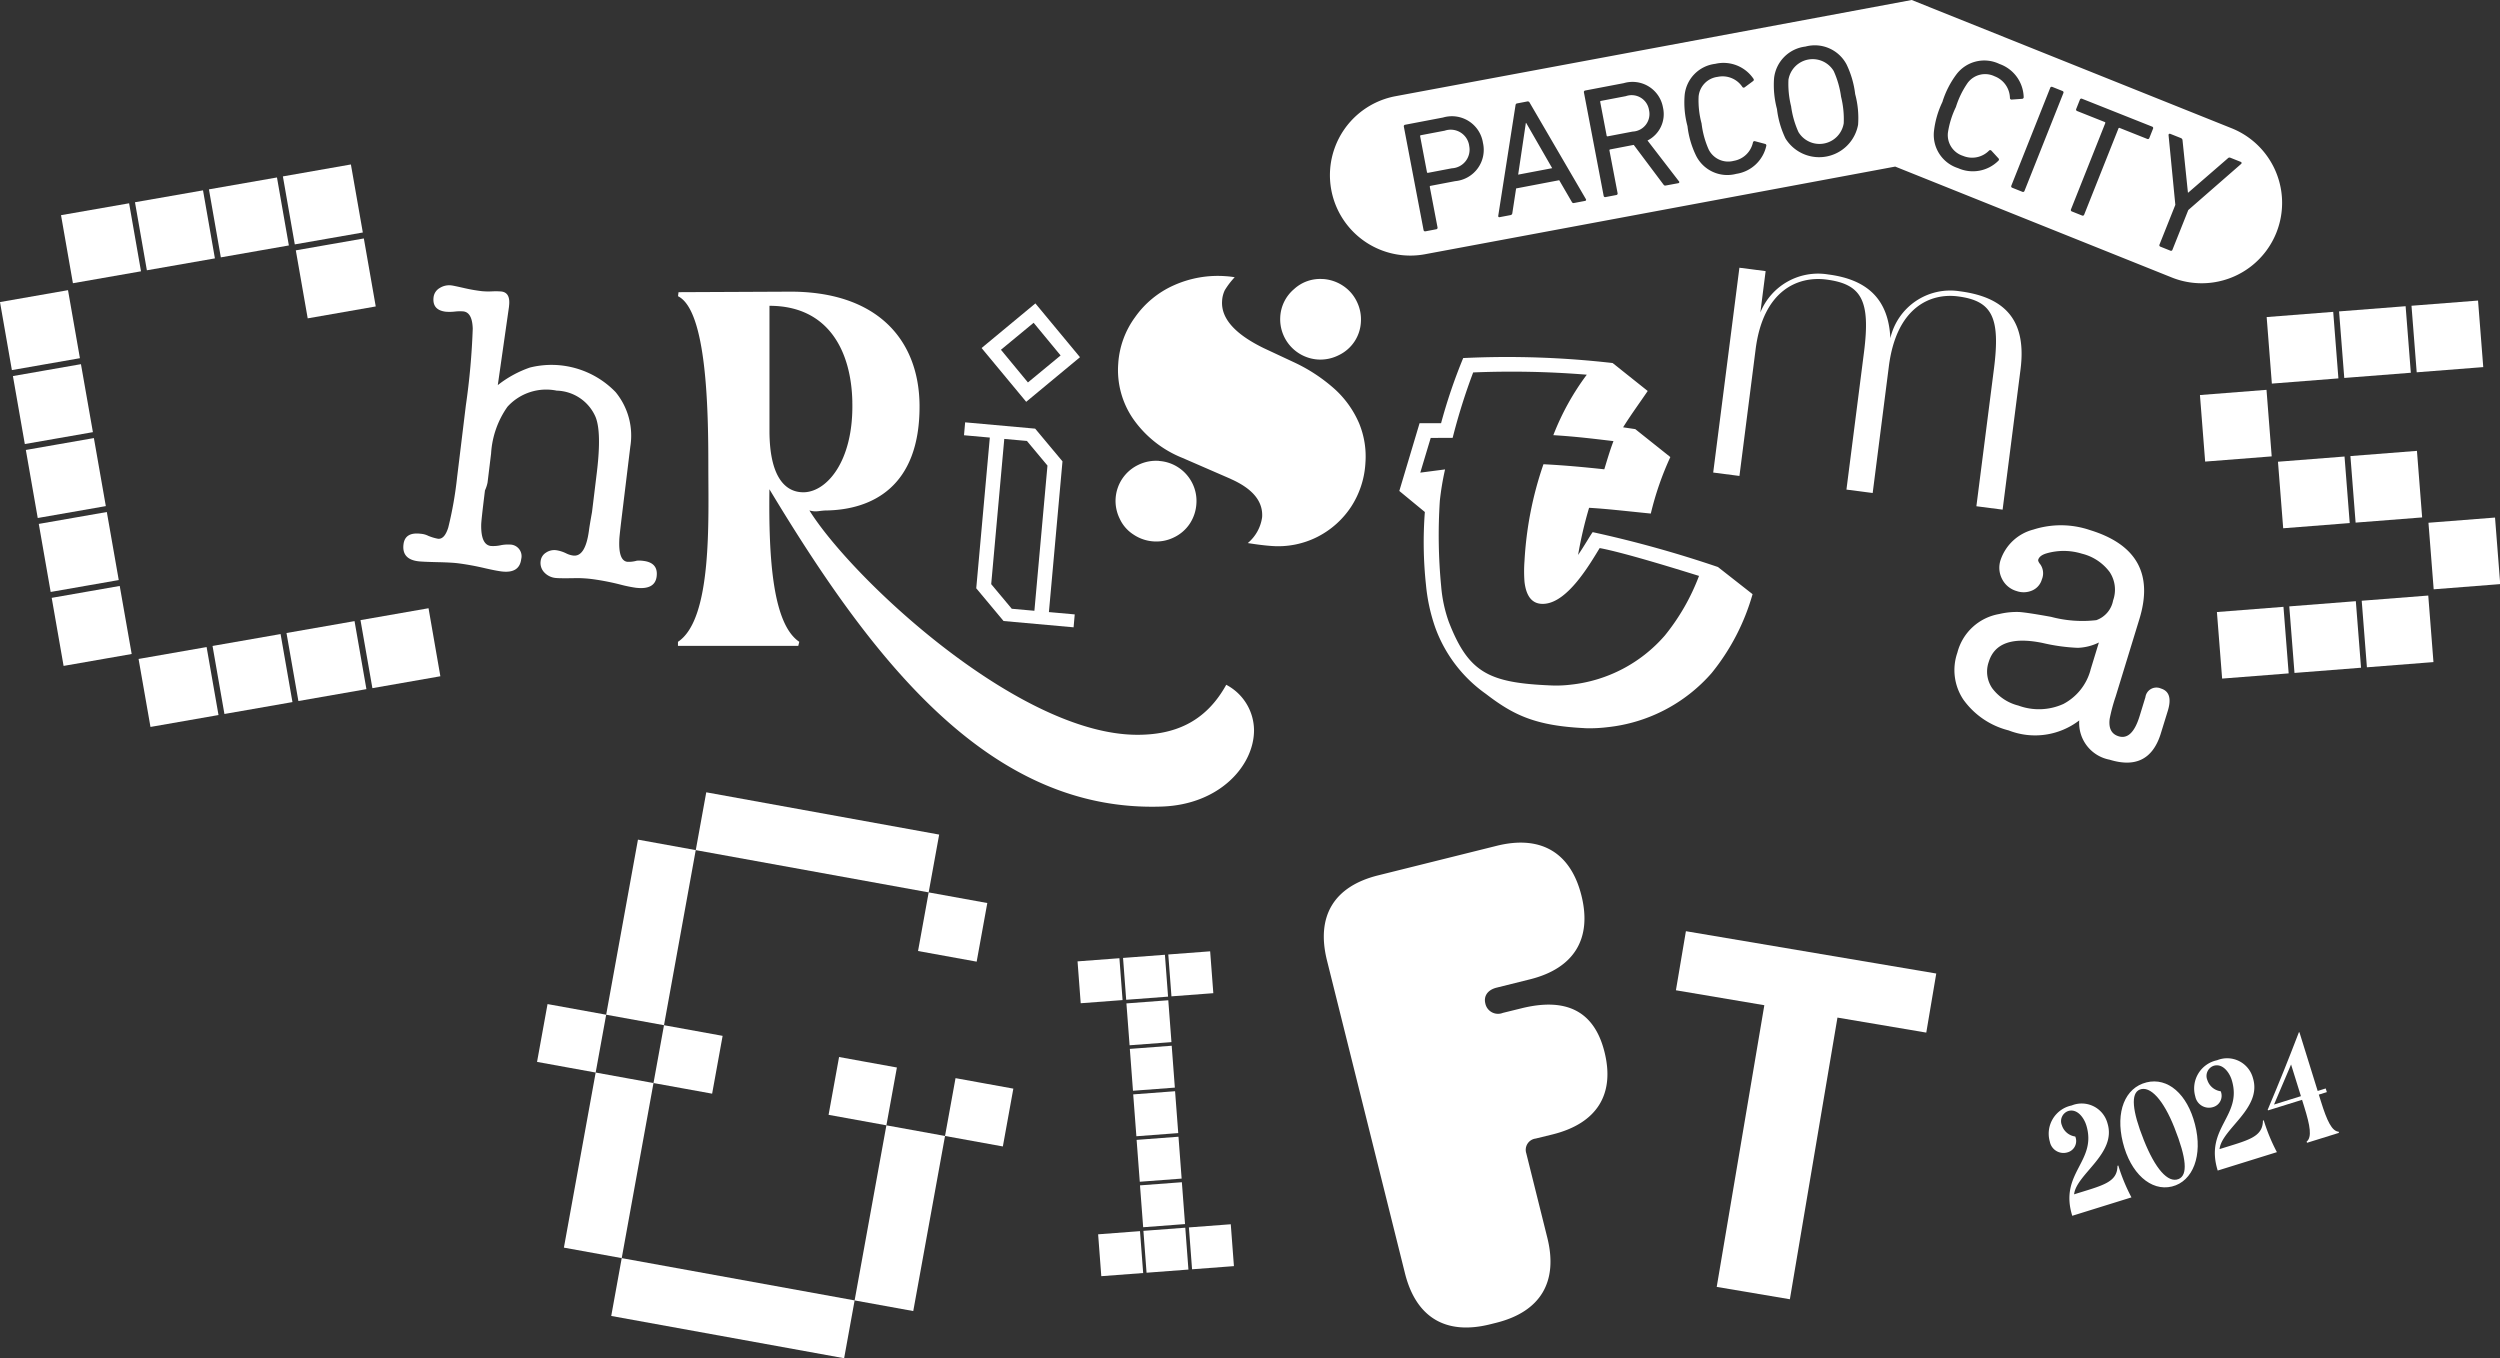 <svg xmlns="http://www.w3.org/2000/svg" width="220.935" height="120.03" viewBox="0 0 220.935 120.03">
  <rect x="0" y="0" width="220.935" height="120.03" fill="#333333" stroke="none"/>
  <g id="グループ_855" data-name="グループ 855" transform="translate(-77.687 -142.023)">
    <path id="パス_2113" data-name="パス 2113" d="M250.069,11.5,221.794.165l-45.61,8.5a7.1,7.1,0,1,0,2.6,13.967l41.552-7.745,24.442,9.8A7.1,7.1,0,1,0,250.069,11.5m-71.248,9.108a.135.135,0,0,1-.166-.113l-1.743-9.141a.133.133,0,0,1,.112-.164l3.352-.64a2.775,2.775,0,0,1,3.528,2.241,2.776,2.776,0,0,1-2.455,3.382l-2.175.415a.075.075,0,0,0-.067.1l.682,3.573a.134.134,0,0,1-.112.165Zm3.864-7.584a1.649,1.649,0,0,0-2.159-1.311l-2.105.4a.075.075,0,0,0-.067.1l.6,3.157a.076.076,0,0,0,.1.068l2.1-.4a1.648,1.648,0,0,0,1.526-2.014m4.1-3.551c.012-.088.044-.152.14-.17l.9-.172a.182.182,0,0,1,.207.1L193,17.762a.1.1,0,0,1-.07.157l-.969.185a.17.17,0,0,1-.207-.1l-1.111-1.913-3.809.727L186.5,19a.189.189,0,0,1-.153.173l-.969.184c-.083.016-.135-.032-.124-.12Zm3.242,5.554-2.3-4-.028.006-.679,4.565Zm10.03,1.533c-.1.018-.146-.015-.206-.1l-2.617-3.491-2.079.4a.075.075,0,0,0-.067.1l.719,3.767a.132.132,0,0,1-.111.164l-.956.182a.133.133,0,0,1-.165-.112l-1.744-9.141a.134.134,0,0,1,.112-.165l3.407-.65a2.733,2.733,0,0,1,3.468,2.152,2.609,2.609,0,0,1-1.367,2.916l2.767,3.592a.1.1,0,0,1-.052.182Zm-1.473-6.667a1.551,1.551,0,0,0-2.043-1.232l-2.2.42a.075.075,0,0,0-.068.1l.565,2.964a.076.076,0,0,0,.1.068l2.2-.42a1.552,1.552,0,0,0,1.446-1.9m3.4,1.421a8.068,8.068,0,0,1-.255-2.693,3.083,3.083,0,0,1,2.707-2.814,3.2,3.2,0,0,1,3.381,1.322.139.139,0,0,1-.021.19l-.755.56a.14.14,0,0,1-.207-.032,2.1,2.1,0,0,0-2.179-.89,1.923,1.923,0,0,0-1.689,1.758,7.836,7.836,0,0,0,.263,2.36,7.9,7.9,0,0,0,.624,2.293,1.924,1.924,0,0,0,2.217,1.012,2.094,2.094,0,0,0,1.7-1.63.141.141,0,0,1,.18-.106l.908.243a.138.138,0,0,1,.09.169,3.2,3.2,0,0,1-2.658,2.474,3.082,3.082,0,0,1-3.553-1.619,8.071,8.071,0,0,1-.754-2.6m8.666,1.1a8.209,8.209,0,0,1-.757-2.611,8.235,8.235,0,0,1-.258-2.707,3.161,3.161,0,0,1,2.778-2.813,3.168,3.168,0,0,1,3.634,1.589,8.253,8.253,0,0,1,.757,2.611,8.2,8.2,0,0,1,.258,2.707,3.5,3.5,0,0,1-6.412,1.223m5.142-1.34a8.2,8.2,0,0,0-.234-2.352,8.178,8.178,0,0,0-.65-2.273,2.169,2.169,0,0,0-4,.764,8.2,8.2,0,0,0,.234,2.352,8.187,8.187,0,0,0,.649,2.273,2.17,2.17,0,0,0,4-.764m8.731-1.925a8.084,8.084,0,0,1,1.231-2.409,3.083,3.083,0,0,1,3.8-.919,3.2,3.2,0,0,1,2.143,2.931.139.139,0,0,1-.12.149l-.938.068a.139.139,0,0,1-.157-.138,2.1,2.1,0,0,0-1.361-1.922,1.923,1.923,0,0,0-2.368.576A7.788,7.788,0,0,0,225.7,9.623a7.843,7.843,0,0,0-.706,2.269,1.925,1.925,0,0,0,1.327,2.045,2.1,2.1,0,0,0,2.309-.463.14.14,0,0,1,.209.007l.636.693a.139.139,0,0,1-.016.191,3.2,3.2,0,0,1-3.57.659,3.082,3.082,0,0,1-2.127-3.275,8.025,8.025,0,0,1,.759-2.6m9.516-1.224a.133.133,0,0,1,.183-.079l.9.36a.134.134,0,0,1,.079.183l-3.438,8.648a.135.135,0,0,1-.184.079l-.9-.359a.133.133,0,0,1-.079-.183Zm1.911,10.927a.133.133,0,0,1-.079-.183l3.027-7.613a.075.075,0,0,0-.048-.11l-2.437-.969a.133.133,0,0,1-.079-.183l.328-.825a.134.134,0,0,1,.183-.079l6.2,2.465a.133.133,0,0,1,.079.183l-.328.826a.133.133,0,0,1-.183.079l-2.436-.969a.075.075,0,0,0-.111.047l-3.028,7.613a.133.133,0,0,1-.182.079Zm7.823,3.111a.133.133,0,0,1-.079-.183l1.4-3.512-.6-6.171a.108.108,0,0,1,.162-.1l.931.37a.226.226,0,0,1,.144.209l.475,4.605.026.01,3.494-3.027a.2.2,0,0,1,.236-.058l.9.359a.106.106,0,0,1,.048.186l-4.671,4.076-1.4,3.512a.134.134,0,0,1-.183.079Z" transform="translate(24.838 141.858)" fill="#fff"/>
    <path id="パス_2114" data-name="パス 2114" d="M250.069,11.5,221.794.165l-45.61,8.5a7.1,7.1,0,1,0,2.6,13.967l41.552-7.745,24.442,9.8A7.1,7.1,0,1,0,250.069,11.5Zm-71.248,9.108a.135.135,0,0,1-.166-.113l-1.743-9.141a.133.133,0,0,1,.112-.164l3.352-.64a2.775,2.775,0,0,1,3.528,2.241,2.776,2.776,0,0,1-2.455,3.382l-2.175.415a.075.075,0,0,0-.067.1l.682,3.573a.134.134,0,0,1-.112.165Zm3.864-7.584a1.649,1.649,0,0,0-2.159-1.311l-2.105.4a.075.075,0,0,0-.067.1l.6,3.157a.076.076,0,0,0,.1.068l2.1-.4A1.648,1.648,0,0,0,182.685,13.025Zm4.1-3.551c.012-.088.044-.152.14-.17l.9-.172a.182.182,0,0,1,.207.1L193,17.762a.1.1,0,0,1-.07.157l-.969.185a.17.17,0,0,1-.207-.1l-1.111-1.913-3.809.727L186.5,19a.189.189,0,0,1-.153.173l-.969.184c-.083.016-.135-.032-.124-.12Zm3.242,5.554-2.3-4-.028.006-.679,4.565Zm10.03,1.533c-.1.018-.146-.015-.206-.1l-2.617-3.491-2.079.4a.075.075,0,0,0-.067.1l.719,3.767a.132.132,0,0,1-.111.164l-.956.182a.133.133,0,0,1-.165-.112l-1.744-9.141a.134.134,0,0,1,.112-.165l3.407-.65a2.733,2.733,0,0,1,3.468,2.152,2.609,2.609,0,0,1-1.367,2.916l2.767,3.592a.1.1,0,0,1-.052.182Zm-1.473-6.667a1.551,1.551,0,0,0-2.043-1.232l-2.2.42a.075.075,0,0,0-.068.1l.565,2.964a.076.076,0,0,0,.1.068l2.2-.42A1.552,1.552,0,0,0,198.583,9.895Zm3.4,1.421a8.068,8.068,0,0,1-.255-2.693,3.083,3.083,0,0,1,2.707-2.814,3.2,3.2,0,0,1,3.381,1.322.139.139,0,0,1-.021.19l-.755.56a.14.14,0,0,1-.207-.032,2.1,2.1,0,0,0-2.179-.89,1.923,1.923,0,0,0-1.689,1.758,7.836,7.836,0,0,0,.263,2.36,7.9,7.9,0,0,0,.624,2.293,1.924,1.924,0,0,0,2.217,1.012,2.094,2.094,0,0,0,1.7-1.63.141.141,0,0,1,.18-.106l.908.243a.138.138,0,0,1,.09.169,3.2,3.2,0,0,1-2.658,2.474,3.082,3.082,0,0,1-3.553-1.619A8.071,8.071,0,0,1,201.98,11.316Zm8.666,1.1a8.209,8.209,0,0,1-.757-2.611,8.235,8.235,0,0,1-.258-2.707,3.161,3.161,0,0,1,2.778-2.813,3.168,3.168,0,0,1,3.634,1.589,8.253,8.253,0,0,1,.757,2.611,8.2,8.2,0,0,1,.258,2.707,3.5,3.5,0,0,1-6.412,1.223Zm5.142-1.34a8.2,8.2,0,0,0-.234-2.352,8.178,8.178,0,0,0-.65-2.273,2.169,2.169,0,0,0-4,.764,8.2,8.2,0,0,0,.234,2.352,8.187,8.187,0,0,0,.649,2.273,2.17,2.17,0,0,0,4-.764Zm8.731-1.925a8.084,8.084,0,0,1,1.231-2.409,3.083,3.083,0,0,1,3.8-.919,3.2,3.2,0,0,1,2.143,2.931.139.139,0,0,1-.12.149l-.938.068a.139.139,0,0,1-.157-.138,2.1,2.1,0,0,0-1.361-1.922,1.923,1.923,0,0,0-2.368.576A7.788,7.788,0,0,0,225.7,9.623a7.843,7.843,0,0,0-.706,2.269,1.925,1.925,0,0,0,1.327,2.045,2.1,2.1,0,0,0,2.309-.463.14.14,0,0,1,.209.007l.636.693a.139.139,0,0,1-.016.191,3.2,3.2,0,0,1-3.57.659,3.082,3.082,0,0,1-2.127-3.275A8.025,8.025,0,0,1,224.519,9.155Zm9.516-1.224a.133.133,0,0,1,.183-.079l.9.36a.134.134,0,0,1,.079.183l-3.438,8.648a.135.135,0,0,1-.184.079l-.9-.359a.133.133,0,0,1-.079-.183Zm1.911,10.927a.133.133,0,0,1-.079-.183l3.027-7.613a.075.075,0,0,0-.048-.11l-2.437-.969a.133.133,0,0,1-.079-.183l.328-.825a.134.134,0,0,1,.183-.079l6.2,2.465a.133.133,0,0,1,.079.183l-.328.826a.133.133,0,0,1-.183.079l-2.436-.969a.075.075,0,0,0-.111.047l-3.028,7.613a.133.133,0,0,1-.182.079Zm7.823,3.111a.133.133,0,0,1-.079-.183l1.4-3.512-.6-6.171a.108.108,0,0,1,.162-.1l.931.37a.226.226,0,0,1,.144.209l.475,4.605.026.01,3.494-3.027a.2.2,0,0,1,.236-.058l.9.359a.106.106,0,0,1,.048.186l-4.671,4.076-1.4,3.512a.134.134,0,0,1-.183.079Z" transform="translate(24.838 141.858)" fill="none"/>
    <path id="パス_2115" data-name="パス 2115" d="M265.617,143.215c-.2-.635-.791-1.488-1.6-1.237a.948.948,0,0,0-.549,1.263,1.445,1.445,0,0,0,1.18.986,1.037,1.037,0,0,1-.683,1.4,1.228,1.228,0,0,1-1.562-.936,2.547,2.547,0,0,1,1.926-3.207,2.358,2.358,0,0,1,3.165,1.569c.837,2.691-2.755,4.491-2.949,6.285,2.475-.783,3.82-1.023,3.834-2.517l.07-.036a16.2,16.2,0,0,0,1.165,2.821l-5.231,1.627c-1.186-3.811,2.237-4.794,1.234-8.02" transform="translate(-3.562 98.234)" fill="#fff"/>
    <path id="パス_2116" data-name="パス 2116" d="M265.617,143.215c-.2-.635-.791-1.488-1.6-1.237a.948.948,0,0,0-.549,1.263,1.445,1.445,0,0,0,1.18.986,1.037,1.037,0,0,1-.683,1.4,1.228,1.228,0,0,1-1.562-.936,2.547,2.547,0,0,1,1.926-3.207,2.358,2.358,0,0,1,3.165,1.569c.837,2.691-2.755,4.491-2.949,6.285,2.475-.783,3.82-1.023,3.834-2.517l.07-.036a16.2,16.2,0,0,0,1.165,2.821l-5.231,1.627C263.2,147.424,266.62,146.441,265.617,143.215Z" transform="translate(-3.562 98.234)" fill="none"/>
    <path id="パス_2117" data-name="パス 2117" d="M273.783,138.556c1.877-.462,3.6,1.025,4.285,3.721.7,2.72-.171,5.025-2.037,5.482s-3.673-1.18-4.343-3.909c-.66-2.69.192-4.826,2.1-5.294m2.822,8.547c.837-.341.718-1.821-.358-4.533-.973-2.47-2.148-3.744-3.071-3.375-.8.33-.681,1.85.363,4.462,1.01,2.541,2.13,3.818,3.066,3.445" transform="translate(-6.399 99.12)" fill="#fff"/>
    <path id="パス_2118" data-name="パス 2118" d="M273.783,138.556c1.877-.462,3.6,1.025,4.285,3.721.7,2.72-.171,5.025-2.037,5.482s-3.673-1.18-4.343-3.909C271.028,141.16,271.88,139.024,273.783,138.556Zm2.822,8.547c.837-.341.718-1.821-.358-4.533-.973-2.47-2.148-3.744-3.071-3.375-.8.33-.681,1.85.363,4.462C274.549,146.2,275.67,147.475,276.605,147.1Z" transform="translate(-6.399 99.12)" fill="none"/>
    <path id="パス_2119" data-name="パス 2119" d="M284.221,137.43c-.2-.635-.79-1.489-1.6-1.238a.949.949,0,0,0-.549,1.264,1.446,1.446,0,0,0,1.18.985,1.038,1.038,0,0,1-.684,1.4,1.228,1.228,0,0,1-1.562-.936,2.547,2.547,0,0,1,1.926-3.207,2.358,2.358,0,0,1,3.165,1.569c.837,2.691-2.755,4.491-2.949,6.286,2.475-.784,3.82-1.024,3.834-2.517l.071-.035a16.182,16.182,0,0,0,1.164,2.82l-5.231,1.627c-1.186-3.811,2.237-4.794,1.234-8.019" transform="translate(-9.311 100.022)" fill="#fff"/>
    <path id="パス_2120" data-name="パス 2120" d="M284.221,137.43c-.2-.635-.79-1.489-1.6-1.238a.949.949,0,0,0-.549,1.264,1.446,1.446,0,0,0,1.18.985,1.038,1.038,0,0,1-.684,1.4,1.228,1.228,0,0,1-1.562-.936,2.547,2.547,0,0,1,1.926-3.207,2.358,2.358,0,0,1,3.165,1.569c.837,2.691-2.755,4.491-2.949,6.286,2.475-.784,3.82-1.024,3.834-2.517l.071-.035a16.182,16.182,0,0,0,1.164,2.82l-5.231,1.627C281.8,141.638,285.224,140.655,284.221,137.43Z" transform="translate(-9.311 100.022)" fill="none"/>
    <path id="パス_2121" data-name="パス 2121" d="M293.75,141.853c.491-.4.321-1.384-.213-3.1l-.187-.6-2.989.929-.053-.037c1.13-2.689,1.747-4.219,2.766-6.871l.046.013,1.611,5.182.71-.221.1.323-.71.222.187.6c.542,1.743.97,2.635,1.571,2.68l.019.1-2.815.876Zm-.5-4.024-.871-2.8-1.507,3.542Z" transform="translate(-12.221 101.066)" fill="#fff"/>
    <path id="パス_2122" data-name="パス 2122" d="M293.75,141.853c.491-.4.321-1.384-.213-3.1l-.187-.6-2.989.929-.053-.037c1.13-2.689,1.747-4.219,2.766-6.871l.046.013,1.611,5.182.71-.221.1.323-.71.222.187.6c.542,1.743.97,2.635,1.571,2.68l.019.1-2.815.876Zm-.5-4.024-.871-2.8-1.507,3.542Z" transform="translate(-12.221 101.066)" fill="none"/>
    <path id="パス_2123" data-name="パス 2123" d="M76.459,142.663l-5.11-.927,2.808-15.473-5.181-.941.927-5.109,5.182.94,2.809-15.473,5.109.927.927-5.109,20.583,3.736-.928,5.109,5.182.94-.94,5.181-5.181-.94.94-5.182L83,106.607,80.195,122.08l5.181.94-.927,5.11-5.182-.94-2.808,15.473L97.041,146.4l2.808-15.473L94.74,130l.927-5.109,5.11.927-.928,5.11,5.182.94.928-5.11,5.109.927-.927,5.11-5.11-.927-2.808,15.473-5.182-.94-.927,5.109-20.582-3.736Zm2.808-15.473.928-5.11-5.11-.927-.928,5.11Z" transform="translate(56.172 110.545)" fill="#fff"/>
    <path id="パス_2124" data-name="パス 2124" d="M76.459,142.663l-5.11-.927,2.808-15.473-5.181-.941.927-5.109,5.182.94,2.809-15.473,5.109.927.927-5.109,20.583,3.736-.928,5.109,5.182.94-.94,5.181-5.181-.94.94-5.182L83,106.607,80.195,122.08l5.181.94-.927,5.11-5.182-.94-2.808,15.473L97.041,146.4l2.808-15.473L94.74,130l.927-5.109,5.11.927-.928,5.11,5.182.94.928-5.11,5.109.927-.927,5.11-5.11-.927-2.808,15.473-5.182-.94-.927,5.109-20.582-3.736Zm2.808-15.473.928-5.11-5.11-.927-.928,5.11Z" transform="translate(56.172 110.545)" fill="none"/>
    <path id="パス_2125" data-name="パス 2125" d="M188.317,134.086a1,1,0,0,0-.828,1.294l1.86,7.466c.976,3.913-.607,6.545-4.52,7.521l-.541.135c-3.914.976-6.546-.606-7.521-4.52l-6.889-27.636c-.975-3.913.607-6.546,4.521-7.521l10.476-2.611c3.914-.976,6.546.607,7.491,4.4s-.637,6.426-4.55,7.4l-2.95.735c-.783.195-1.159.737-.994,1.4a1.145,1.145,0,0,0,1.55.829l1.625-.4c3.914-.975,6.441.185,7.357,3.859.93,3.733-.667,6.305-4.581,7.28Z" transform="translate(25.08 108.557)" fill="#fff"/>
    <path id="パス_2126" data-name="パス 2126" d="M188.317,134.086a1,1,0,0,0-.828,1.294l1.86,7.466c.976,3.913-.607,6.545-4.52,7.521l-.541.135c-3.914.976-6.546-.606-7.521-4.52l-6.889-27.636c-.975-3.913.607-6.546,4.521-7.521l10.476-2.611c3.914-.976,6.546.607,7.491,4.4s-.637,6.426-4.55,7.4l-2.95.735c-.783.195-1.159.737-.994,1.4a1.145,1.145,0,0,0,1.55.829l1.625-.4c3.914-.975,6.441.185,7.357,3.859.93,3.733-.667,6.305-4.581,7.28Z" transform="translate(25.08 108.557)" fill="none"/>
    <path id="パス_2127" data-name="パス 2127" d="M237.637,123l-.882,5.221-7.849-1.327L224.7,151.786l-6.465-1.092,4.208-24.893-7.814-1.32.883-5.221Z" transform="translate(11.165 105.057)" fill="#fff"/>
    <path id="パス_2128" data-name="パス 2128" d="M237.637,123l-.882,5.221-7.849-1.327L224.7,151.786l-6.465-1.092,4.208-24.893-7.814-1.32.883-5.221Z" transform="translate(11.165 105.057)" fill="none"/>
    <path id="パス_2129" data-name="パス 2129" d="M142.082,126.144l-3.7.279-.279-3.7,3.7-.279Zm1.82,24.121-3.7.279-.28-3.7,3.7-.28Zm2.2-24.425-3.7.279-.278-3.7,3.7-.279Zm.3,4.02-3.7.278-.28-3.7,3.7-.278Zm.3,4.02-3.7.278-.278-3.7,3.7-.279Zm.3,4.019-3.7.279-.28-3.7,3.7-.279Zm.3,4.021-3.7.279-.279-3.7,3.7-.279Zm.3,4.02-3.7.279-.28-3.7,3.7-.278Zm.3,4.02-3.7.279-.278-3.7,3.7-.279Zm2.2-24.425-3.7.279-.28-3.7,3.7-.279Zm1.821,24.121-3.7.279-.279-3.7,3.7-.279Z" transform="translate(34.811 104.26)" fill="#fff"/>
    <path id="パス_2130" data-name="パス 2130" d="M142.082,126.144l-3.7.279-.279-3.7,3.7-.279Zm1.82,24.121-3.7.279-.28-3.7,3.7-.28Zm2.2-24.425-3.7.279-.278-3.7,3.7-.279Zm.3,4.02-3.7.278-.28-3.7,3.7-.278Zm.3,4.02-3.7.278-.278-3.7,3.7-.279Zm.3,4.019-3.7.279-.28-3.7,3.7-.279Zm.3,4.021-3.7.279-.279-3.7,3.7-.279Zm.3,4.02-3.7.279-.28-3.7,3.7-.278Zm.3,4.02-3.7.279-.278-3.7,3.7-.279Zm2.2-24.425-3.7.279-.28-3.7,3.7-.279Zm1.821,24.121-3.7.279-.279-3.7,3.7-.279Z" transform="translate(34.811 104.26)" fill="none"/>
    <path id="パス_2131" data-name="パス 2131" d="M127.594,76.628c3.17,0,5.984-1.027,7.859-4.42a4.573,4.573,0,0,1,2.456,4.018c0,3.125-3.036,6.564-8.127,6.743-15.138.536-25.452-12.681-34.7-28.042C95,61.179,95.4,66.849,97.722,68.411l-.089.358H87v-.358C90.042,66.4,89.684,57.7,89.684,52.828c0-4.912-.133-13.708-2.679-14.959l.045-.357,9.646-.045c7.9-.089,11.609,4.243,11.654,10.047.044,7.278-4.286,9.2-8.171,9.288-.715,0-.893.178-1.563,0,3.8,6.072,18.53,19.825,28.979,19.825M102.411,47.2c-.09-4.465-2.1-8.484-7.324-8.484v11.03c0,4.018,1.34,5.4,2.9,5.447,2.054.089,4.554-2.635,4.421-7.993" transform="translate(50.601 130.332)" fill="#fff"/>
    <path id="パス_2132" data-name="パス 2132" d="M127.594,76.628c3.17,0,5.984-1.027,7.859-4.42a4.573,4.573,0,0,1,2.456,4.018c0,3.125-3.036,6.564-8.127,6.743-15.138.536-25.452-12.681-34.7-28.042C95,61.179,95.4,66.849,97.722,68.411l-.089.358H87v-.358C90.042,66.4,89.684,57.7,89.684,52.828c0-4.912-.133-13.708-2.679-14.959l.045-.357,9.646-.045c7.9-.089,11.609,4.243,11.654,10.047.044,7.278-4.286,9.2-8.171,9.288-.715,0-.893.178-1.563,0C102.411,62.875,117.145,76.628,127.594,76.628ZM102.411,47.2c-.09-4.465-2.1-8.484-7.324-8.484v11.03c0,4.018,1.34,5.4,2.9,5.447C100.043,55.284,102.544,52.56,102.411,47.2Z" transform="translate(50.601 130.332)" fill="none"/>
    <path id="パス_2133" data-name="パス 2133" d="M263.986,88.064a3.3,3.3,0,0,1-2.7-3.474,6.41,6.41,0,0,1-6.236.884,7.027,7.027,0,0,1-4-2.716,4.69,4.69,0,0,1-.535-4.153,4.623,4.623,0,0,1,3.693-3.416A6.652,6.652,0,0,1,256,75.01q.712.051,2.8.428a10.736,10.736,0,0,0,3.993.292,2.287,2.287,0,0,0,1.486-1.745,2.821,2.821,0,0,0-.3-2.5,4.336,4.336,0,0,0-2.463-1.631,5.45,5.45,0,0,0-3.124-.026q-.617.184-.73.559c-.028.091.039.236.2.435a1.387,1.387,0,0,1,.121,1.305,1.508,1.508,0,0,1-.839.973,1.878,1.878,0,0,1-1.379.062A2.076,2.076,0,0,1,254.47,72.1a2.161,2.161,0,0,1-.137-1.682,4.145,4.145,0,0,1,2.894-2.692,7.975,7.975,0,0,1,5,.041q6.2,1.9,4.379,7.852l-2.105,6.87a15.209,15.209,0,0,0-.526,1.959q-.161,1.253.795,1.545,1.192.366,1.856-1.8l.508-1.658a.982.982,0,0,1,1.372-.764q1.107.339.606,1.975l-.053.171-.6,1.942q-1.072,3.251-4.478,2.206m-1.7-7.941.741-2.42a4.562,4.562,0,0,1-1.871.471,16.5,16.5,0,0,1-3.116-.433q-3.984-.811-4.747,1.677a2.593,2.593,0,0,0,.311,2.332,4.13,4.13,0,0,0,2.309,1.527,5.243,5.243,0,0,0,3.977-.142,4.811,4.811,0,0,0,2.4-3.012" transform="translate(0.152 121.099)" fill="#fff"/>
    <path id="パス_2134" data-name="パス 2134" d="M263.986,88.064a3.3,3.3,0,0,1-2.7-3.474,6.41,6.41,0,0,1-6.236.884,7.027,7.027,0,0,1-4-2.716,4.69,4.69,0,0,1-.535-4.153,4.623,4.623,0,0,1,3.693-3.416A6.652,6.652,0,0,1,256,75.01q.712.051,2.8.428a10.736,10.736,0,0,0,3.993.292,2.287,2.287,0,0,0,1.486-1.745,2.821,2.821,0,0,0-.3-2.5,4.336,4.336,0,0,0-2.463-1.631,5.45,5.45,0,0,0-3.124-.026q-.617.184-.73.559c-.028.091.039.236.2.435a1.387,1.387,0,0,1,.121,1.305,1.508,1.508,0,0,1-.839.973,1.878,1.878,0,0,1-1.379.062A2.076,2.076,0,0,1,254.47,72.1a2.161,2.161,0,0,1-.137-1.682,4.145,4.145,0,0,1,2.894-2.692,7.975,7.975,0,0,1,5,.041q6.2,1.9,4.379,7.852l-2.105,6.87a15.209,15.209,0,0,0-.526,1.959q-.161,1.253.795,1.545,1.192.366,1.856-1.8l.508-1.658a.982.982,0,0,1,1.372-.764q1.107.339.606,1.975l-.053.171-.6,1.942Q267.393,89.109,263.986,88.064Zm-1.7-7.941.741-2.42a4.562,4.562,0,0,1-1.871.471,16.5,16.5,0,0,1-3.116-.433q-3.984-.811-4.747,1.677a2.593,2.593,0,0,0,.311,2.332,4.13,4.13,0,0,0,2.309,1.527,5.243,5.243,0,0,0,3.977-.142A4.811,4.811,0,0,0,262.282,80.123Z" transform="translate(0.152 121.099)" fill="none"/>
    <path id="パス_2135" data-name="パス 2135" d="M287.992,52.375l-5.881.46-.46-5.881,5.882-.46Zm1.5,19.178-5.881.459-.46-5.881,5.881-.46Zm4.395-26.07-5.881.46-.459-5.88,5.881-.46Zm1,12.785-5.88.46-.46-5.88,5.881-.46Zm1,12.785-5.881.46-.46-5.881,5.881-.46Zm4.4-26.068-5.882.459-.459-5.881,5.881-.459Zm1,12.785-5.88.459-.459-5.881,5.88-.46Zm1,12.785-5.881.46-.459-5.882,5.881-.459Zm4.4-26.069-5.881.459-.46-5.881,5.881-.459Zm1.5,19.177-5.881.459-.46-5.881,5.882-.459Z" transform="translate(-9.546 129.98)" fill="#fff"/>
    <path id="パス_2136" data-name="パス 2136" d="M287.992,52.375l-5.881.46-.46-5.881,5.882-.46Zm1.5,19.178-5.881.459-.46-5.881,5.881-.46Zm4.395-26.07-5.881.46-.459-5.88,5.881-.46Zm1,12.785-5.88.46-.46-5.88,5.881-.46Zm1,12.785-5.881.46-.46-5.881,5.881-.46Zm4.4-26.068-5.882.459-.459-5.881,5.881-.459Zm1,12.785-5.88.459-.459-5.881,5.88-.46Zm1,12.785-5.881.46-.459-5.882,5.881-.459Zm4.4-26.069-5.881.459-.46-5.881,5.881-.459Zm1.5,19.177-5.881.459-.46-5.881,5.882-.459Z" transform="translate(-9.546 129.98)" fill="none"/>
    <path id="パス_2137" data-name="パス 2137" d="M221.714,34.406l2.318.3-.467,3.659A5.5,5.5,0,0,1,229.554,35c3.55.454,5.344,2.266,5.5,5.637a5.428,5.428,0,0,1,6.127-4.151c4.2.537,5.909,2.743,5.377,6.909l-1.583,12.39-2.318-.3,1.551-12.137c.583-4.565-.151-6.021-3.194-6.41-2.392-.305-5.421.928-6.092,6.181l-1.43,11.195-2.319-.3,1.551-12.137c.582-4.565-.189-6.025-3.34-6.428-2.464-.314-5.566.909-6.237,6.163l-1.43,11.195-2.319-.3Z" transform="translate(9.691 131.277)" fill="#fff"/>
    <path id="パス_2138" data-name="パス 2138" d="M221.714,34.406l2.318.3-.467,3.659A5.5,5.5,0,0,1,229.554,35c3.55.454,5.344,2.266,5.5,5.637a5.428,5.428,0,0,1,6.127-4.151c4.2.537,5.909,2.743,5.377,6.909l-1.583,12.39-2.318-.3,1.551-12.137c.583-4.565-.151-6.021-3.194-6.41-2.392-.305-5.421.928-6.092,6.181l-1.43,11.195-2.319-.3,1.551-12.137c.582-4.565-.189-6.025-3.34-6.428-2.464-.314-5.566.909-6.237,6.163l-1.43,11.195-2.319-.3Z" transform="translate(9.691 131.277)" fill="none"/>
    <path id="パス_2139" data-name="パス 2139" d="M195.642,78.617c-4.363-.21-6.3-1.154-8.739-3.029a12.3,12.3,0,0,1-4.476-5.876,15.846,15.846,0,0,1-.814-3.752,35.336,35.336,0,0,1-.1-6.444l-2.257-1.86,1.79-5.987,1.9,0a47.356,47.356,0,0,1,1.956-5.759,81.791,81.791,0,0,1,13.206.441l3.1,2.47c-.726,1.07-1.489,2.109-2.175,3.21l1.075.16,3.1,2.47a26.584,26.584,0,0,0-1.726,4.993c-2.463-.249-4-.428-5.455-.509a35.661,35.661,0,0,0-.972,4.166c.574-.841,1.014-1.631,1.288-2.016a101.687,101.687,0,0,1,11.072,3.082l3.06,2.4a19.5,19.5,0,0,1-3.618,6.972,14.209,14.209,0,0,1-9.227,4.786,12.865,12.865,0,0,1-2,.086m7.079-8.175a18.958,18.958,0,0,0,3.033-5.283c-1.5-.464-6.546-2.044-8.78-2.46-.921,1.515-2.783,4.689-4.8,4.918-1.288.146-1.72-.862-1.843-1.942a12.013,12.013,0,0,1,0-1.835,31.394,31.394,0,0,1,1.675-8.55c1.917.1,3.449.243,5.377.448.181-.585.484-1.642.811-2.491-1.823-.216-3.29-.4-5.315-.526a22.532,22.532,0,0,1,2.956-5.343,82.012,82.012,0,0,0-10.04-.2,53.8,53.8,0,0,0-1.813,5.779l-1.94.009-.921,3.067,2.19-.285a24.465,24.465,0,0,0-.462,2.769,46.979,46.979,0,0,0,.119,7.571,12.288,12.288,0,0,0,.673,3.134c1.744,4.493,3.539,5.382,8.961,5.614a10.722,10.722,0,0,0,1.826-.066,12.8,12.8,0,0,0,8.292-4.328" transform="translate(22.094 127.755)" fill="#fff"/>
    <path id="パス_2140" data-name="パス 2140" d="M195.642,78.617c-4.363-.21-6.3-1.154-8.739-3.029a12.3,12.3,0,0,1-4.476-5.876,15.846,15.846,0,0,1-.814-3.752,35.336,35.336,0,0,1-.1-6.444l-2.257-1.86,1.79-5.987,1.9,0a47.356,47.356,0,0,1,1.956-5.759,81.791,81.791,0,0,1,13.206.441l3.1,2.47c-.726,1.07-1.489,2.109-2.175,3.21l1.075.16,3.1,2.47a26.584,26.584,0,0,0-1.726,4.993c-2.463-.249-4-.428-5.455-.509a35.661,35.661,0,0,0-.972,4.166c.574-.841,1.014-1.631,1.288-2.016a101.687,101.687,0,0,1,11.072,3.082l3.06,2.4a19.5,19.5,0,0,1-3.618,6.972,14.209,14.209,0,0,1-9.227,4.786A12.865,12.865,0,0,1,195.642,78.617Zm7.079-8.175a18.958,18.958,0,0,0,3.033-5.283c-1.5-.464-6.546-2.044-8.78-2.46-.921,1.515-2.783,4.689-4.8,4.918-1.288.146-1.72-.862-1.843-1.942a12.013,12.013,0,0,1,0-1.835,31.394,31.394,0,0,1,1.675-8.55c1.917.1,3.449.243,5.377.448.181-.585.484-1.642.811-2.491-1.823-.216-3.29-.4-5.315-.526a22.532,22.532,0,0,1,2.956-5.343,82.012,82.012,0,0,0-10.04-.2,53.8,53.8,0,0,0-1.813,5.779l-1.94.009-.921,3.067,2.19-.285a24.465,24.465,0,0,0-.462,2.769,46.979,46.979,0,0,0,.119,7.571,12.288,12.288,0,0,0,.673,3.134c1.744,4.493,3.539,5.382,8.961,5.614a10.722,10.722,0,0,0,1.826-.066A12.8,12.8,0,0,0,202.72,70.442Z" transform="translate(22.094 127.755)" fill="none"/>
    <path id="パス_2141" data-name="パス 2141" d="M7.353,38.321,1.34,39.372.29,33.36,6.3,32.309ZM8.5,44.857,2.483,45.908,1.432,39.9l6.012-1.051Zm1.142,6.536L3.625,52.444,2.574,46.431,8.587,45.38Zm1.142,6.535L4.768,58.979l-1.05-6.013L9.73,51.915Zm1.143,6.535L5.91,65.515,4.859,59.5l6.012-1.051Zm.824-33.82L6.734,31.695,5.683,25.682,11.7,24.631ZM19.282,29.5,13.27,30.552l-1.051-6.013,6.013-1.051ZM19.6,69.857l-6.012,1.051L12.536,64.9l6.013-1.051Zm6.218-41.5L19.806,29.41,18.754,23.4l6.013-1.051Zm.318,40.355-6.012,1.051-1.051-6.012L25.086,62.7Zm6.218-41.5-6.012,1.051L25.29,22.255,31.3,21.2Zm.318,40.356-6.012,1.051-1.051-6.012,6.013-1.051Zm.824-33.82L27.483,34.8,26.432,28.79l6.012-1.051ZM39.207,66.43,33.2,67.481l-1.052-6.012,6.013-1.051Z" transform="translate(77.397 135.357)" fill="#fff"/>
    <path id="パス_2142" data-name="パス 2142" d="M7.353,38.321,1.34,39.372.29,33.36,6.3,32.309ZM8.5,44.857,2.483,45.908,1.432,39.9l6.012-1.051Zm1.142,6.536L3.625,52.444,2.574,46.431,8.587,45.38Zm1.142,6.535L4.768,58.979l-1.05-6.013L9.73,51.915Zm1.143,6.535L5.91,65.515,4.859,59.5l6.012-1.051Zm.824-33.82L6.734,31.695,5.683,25.682,11.7,24.631ZM19.282,29.5,13.27,30.552l-1.051-6.013,6.013-1.051ZM19.6,69.857l-6.012,1.051L12.536,64.9l6.013-1.051Zm6.218-41.5L19.806,29.41,18.754,23.4l6.013-1.051Zm.318,40.355-6.012,1.051-1.051-6.012L25.086,62.7Zm6.218-41.5-6.012,1.051L25.29,22.255,31.3,21.2Zm.318,40.356-6.012,1.051-1.051-6.012,6.013-1.051Zm.824-33.82L27.483,34.8,26.432,28.79l6.012-1.051ZM39.207,66.43,33.2,67.481l-1.052-6.012,6.013-1.051Z" transform="translate(77.397 135.357)" fill="none"/>
    <path id="パス_2143" data-name="パス 2143" d="M61.212,38.544l-.99,6.927a9.7,9.7,0,0,1,2.839-1.553,7.878,7.878,0,0,1,7.571,2.17,6.058,6.058,0,0,1,1.3,4.825l-.725,5.953q-.257,2.1-.247,2.32-.075,1.8.71,1.9a2.6,2.6,0,0,0,.844-.1,2.619,2.619,0,0,1,.576.019q1.318.161,1.171,1.372t-1.859,1A12.18,12.18,0,0,1,71.06,63.1a21.741,21.741,0,0,0-2.4-.473,10.859,10.859,0,0,0-1.435-.1q-1.523.031-1.879-.012a1.575,1.575,0,0,1-1.024-.5,1.21,1.21,0,0,1-.312-1,1,1,0,0,1,.47-.739,1.31,1.31,0,0,1,.912-.214,3.023,3.023,0,0,1,.9.291,1.94,1.94,0,0,0,.594.181q1.069.13,1.388-2.182.052-.427.275-1.666l.187-1.533.234-1.924q.444-3.636-.12-4.97a3.853,3.853,0,0,0-3.423-2.3,4.624,4.624,0,0,0-4.349,1.423,7.977,7.977,0,0,0-1.448,4.129l-.312,2.566a3.1,3.1,0,0,1-.23.7c-.038.31-.065.535-.082.678q-.248,2.032-.25,2.357-.03,1.768.85,1.875a3.1,3.1,0,0,0,.844-.059,3.076,3.076,0,0,1,.808-.065,1.03,1.03,0,0,1,1.034,1.282q-.157,1.286-1.735,1.093-.5-.062-1.494-.291a23.169,23.169,0,0,0-2.316-.426q-.61-.076-1.7-.1c-.968-.021-1.585-.048-1.848-.08q-1.472-.179-1.31-1.5.135-1.1,1.513-.934a1.8,1.8,0,0,1,.678.185,4.264,4.264,0,0,0,.853.256q.58.07.912-.992a32.817,32.817,0,0,0,.777-4.409l.777-6.381a62.1,62.1,0,0,0,.609-6.78q-.041-1.433-.826-1.529a3.891,3.891,0,0,0-.761.015,4.077,4.077,0,0,1-.8.012q-1.213-.148-1.074-1.289a1.091,1.091,0,0,1,.533-.8,1.57,1.57,0,0,1,1.077-.231q.178.022,1.2.255a14.3,14.3,0,0,0,1.452.249,6.2,6.2,0,0,0,.9.019,6.368,6.368,0,0,1,.831.011q.82.1.676,1.282Z" transform="translate(61.457 130.586)" fill="#fff"/>
    <path id="パス_2144" data-name="パス 2144" d="M61.212,38.544l-.99,6.927a9.7,9.7,0,0,1,2.839-1.553,7.878,7.878,0,0,1,7.571,2.17,6.058,6.058,0,0,1,1.3,4.825l-.725,5.953q-.257,2.1-.247,2.32-.075,1.8.71,1.9a2.6,2.6,0,0,0,.844-.1,2.619,2.619,0,0,1,.576.019q1.318.161,1.171,1.372t-1.859,1A12.18,12.18,0,0,1,71.06,63.1a21.741,21.741,0,0,0-2.4-.473,10.859,10.859,0,0,0-1.435-.1q-1.523.031-1.879-.012a1.575,1.575,0,0,1-1.024-.5,1.21,1.21,0,0,1-.312-1,1,1,0,0,1,.47-.739,1.31,1.31,0,0,1,.912-.214,3.023,3.023,0,0,1,.9.291,1.94,1.94,0,0,0,.594.181q1.069.13,1.388-2.182.052-.427.275-1.666l.187-1.533.234-1.924q.444-3.636-.12-4.97a3.853,3.853,0,0,0-3.423-2.3,4.624,4.624,0,0,0-4.349,1.423,7.977,7.977,0,0,0-1.448,4.129l-.312,2.566a3.1,3.1,0,0,1-.23.7c-.038.31-.065.535-.082.678q-.248,2.032-.25,2.357-.03,1.768.85,1.875a3.1,3.1,0,0,0,.844-.059,3.076,3.076,0,0,1,.808-.065,1.03,1.03,0,0,1,1.034,1.282q-.157,1.286-1.735,1.093-.5-.062-1.494-.291a23.169,23.169,0,0,0-2.316-.426q-.61-.076-1.7-.1c-.968-.021-1.585-.048-1.848-.08q-1.472-.179-1.31-1.5.135-1.1,1.513-.934a1.8,1.8,0,0,1,.678.185,4.264,4.264,0,0,0,.853.256q.58.07.912-.992a32.817,32.817,0,0,0,.777-4.409l.777-6.381a62.1,62.1,0,0,0,.609-6.78q-.041-1.433-.826-1.529a3.891,3.891,0,0,0-.761.015,4.077,4.077,0,0,1-.8.012q-1.213-.148-1.074-1.289a1.091,1.091,0,0,1,.533-.8,1.57,1.57,0,0,1,1.077-.231q.178.022,1.2.255a14.3,14.3,0,0,0,1.452.249,6.2,6.2,0,0,0,.9.019,6.368,6.368,0,0,1,.831.011q.82.1.676,1.282Z" transform="translate(61.457 130.586)" fill="none"/>
    <path id="パス_2145" data-name="パス 2145" d="M146.811,51.809a3.523,3.523,0,0,1,1.736.593,3.565,3.565,0,0,1,1.206,1.375,3.508,3.508,0,0,1,.36,1.8,3.6,3.6,0,0,1-.574,1.757,3.467,3.467,0,0,1-1.4,1.224,3.512,3.512,0,0,1-1.8.361,3.59,3.59,0,0,1-1.776-.6,3.293,3.293,0,0,1-1.224-1.4,3.53,3.53,0,0,1,1.629-4.759,3.589,3.589,0,0,1,1.837-.359m6.338,1.592L148.9,51.548a9.7,9.7,0,0,1-4.362-3.438,7.591,7.591,0,0,1-1.335-4.873,7.772,7.772,0,0,1,1.487-4.13,8.329,8.329,0,0,1,3.436-2.825,9.481,9.481,0,0,1,4.6-.8,7.116,7.116,0,0,1,.772.091,6.721,6.721,0,0,0-.872,1.139,2.472,2.472,0,0,0-.243.961q-.151,2.3,3.695,4.172l2.728,1.276a14.632,14.632,0,0,1,3.611,2.41A8.758,8.758,0,0,1,164.5,48.5a7.676,7.676,0,0,1,.549,3.485,7.885,7.885,0,0,1-1.272,3.885,7.8,7.8,0,0,1-2.986,2.656,7.662,7.662,0,0,1-3.98.8q-.874-.057-2.157-.261a3.623,3.623,0,0,0,1.267-2.29q.138-2.085-2.769-3.373m8.138-17.673a3.6,3.6,0,0,1,1.775.595,3.472,3.472,0,0,1,1.225,1.4,3.554,3.554,0,0,1,.359,1.819,3.438,3.438,0,0,1-1.966,2.922,3.589,3.589,0,0,1-1.86.377,3.568,3.568,0,0,1-3.3-3.767,3.453,3.453,0,0,1,1.218-2.452,3.4,3.4,0,0,1,2.551-.89" transform="translate(33.305 130.951)" fill="#fff"/>
    <path id="パス_2146" data-name="パス 2146" d="M146.811,51.809a3.523,3.523,0,0,1,1.736.593,3.565,3.565,0,0,1,1.206,1.375,3.508,3.508,0,0,1,.36,1.8,3.6,3.6,0,0,1-.574,1.757,3.467,3.467,0,0,1-1.4,1.224,3.512,3.512,0,0,1-1.8.361,3.59,3.59,0,0,1-1.776-.6,3.293,3.293,0,0,1-1.224-1.4,3.53,3.53,0,0,1,1.629-4.759A3.589,3.589,0,0,1,146.811,51.809Zm6.338,1.592L148.9,51.548a9.7,9.7,0,0,1-4.362-3.438,7.591,7.591,0,0,1-1.335-4.873,7.772,7.772,0,0,1,1.487-4.13,8.329,8.329,0,0,1,3.436-2.825,9.481,9.481,0,0,1,4.6-.8,7.116,7.116,0,0,1,.772.091,6.721,6.721,0,0,0-.872,1.139,2.472,2.472,0,0,0-.243.961q-.151,2.3,3.695,4.172l2.728,1.276a14.632,14.632,0,0,1,3.611,2.41A8.758,8.758,0,0,1,164.5,48.5a7.676,7.676,0,0,1,.549,3.485,7.885,7.885,0,0,1-1.272,3.885,7.8,7.8,0,0,1-2.986,2.656,7.662,7.662,0,0,1-3.98.8q-.874-.057-2.157-.261a3.623,3.623,0,0,0,1.267-2.29Q156.055,54.688,153.149,53.4Zm8.138-17.673a3.6,3.6,0,0,1,1.775.595,3.472,3.472,0,0,1,1.225,1.4,3.554,3.554,0,0,1,.359,1.819,3.438,3.438,0,0,1-1.966,2.922,3.589,3.589,0,0,1-1.86.377,3.568,3.568,0,0,1-3.3-3.767,3.453,3.453,0,0,1,1.218-2.452A3.4,3.4,0,0,1,161.286,35.728Z" transform="translate(33.305 130.951)" fill="none"/>
    <path id="パス_2147" data-name="パス 2147" d="M129.868,50.037l2.414,2.891-1.2,13.32,2.282.205-.1,1.141-6.189-.556-2.414-2.892,1.2-13.32-2.282-.205.1-1.141Zm3.961-6.314-4.754,3.943-3.943-4.754,4.755-3.943ZM129.8,66.132,130.955,53.3l-1.817-2.176-2-.179-1.155,12.834,1.817,2.176Zm-.068-25.451-2.889,2.385,2.385,2.888,2.888-2.385Z" transform="translate(39.301 129.867)" fill="#fff"/>
    <path id="パス_2148" data-name="パス 2148" d="M129.868,50.037l2.414,2.891-1.2,13.32,2.282.205-.1,1.141-6.189-.556-2.414-2.892,1.2-13.32-2.282-.205.1-1.141Zm3.961-6.314-4.754,3.943-3.943-4.754,4.755-3.943ZM129.8,66.132,130.955,53.3l-1.817-2.176-2-.179-1.155,12.834,1.817,2.176Zm-.068-25.451-2.889,2.385,2.385,2.888,2.888-2.385Z" transform="translate(39.301 129.867)" fill="none"/>
  </g>
</svg>
